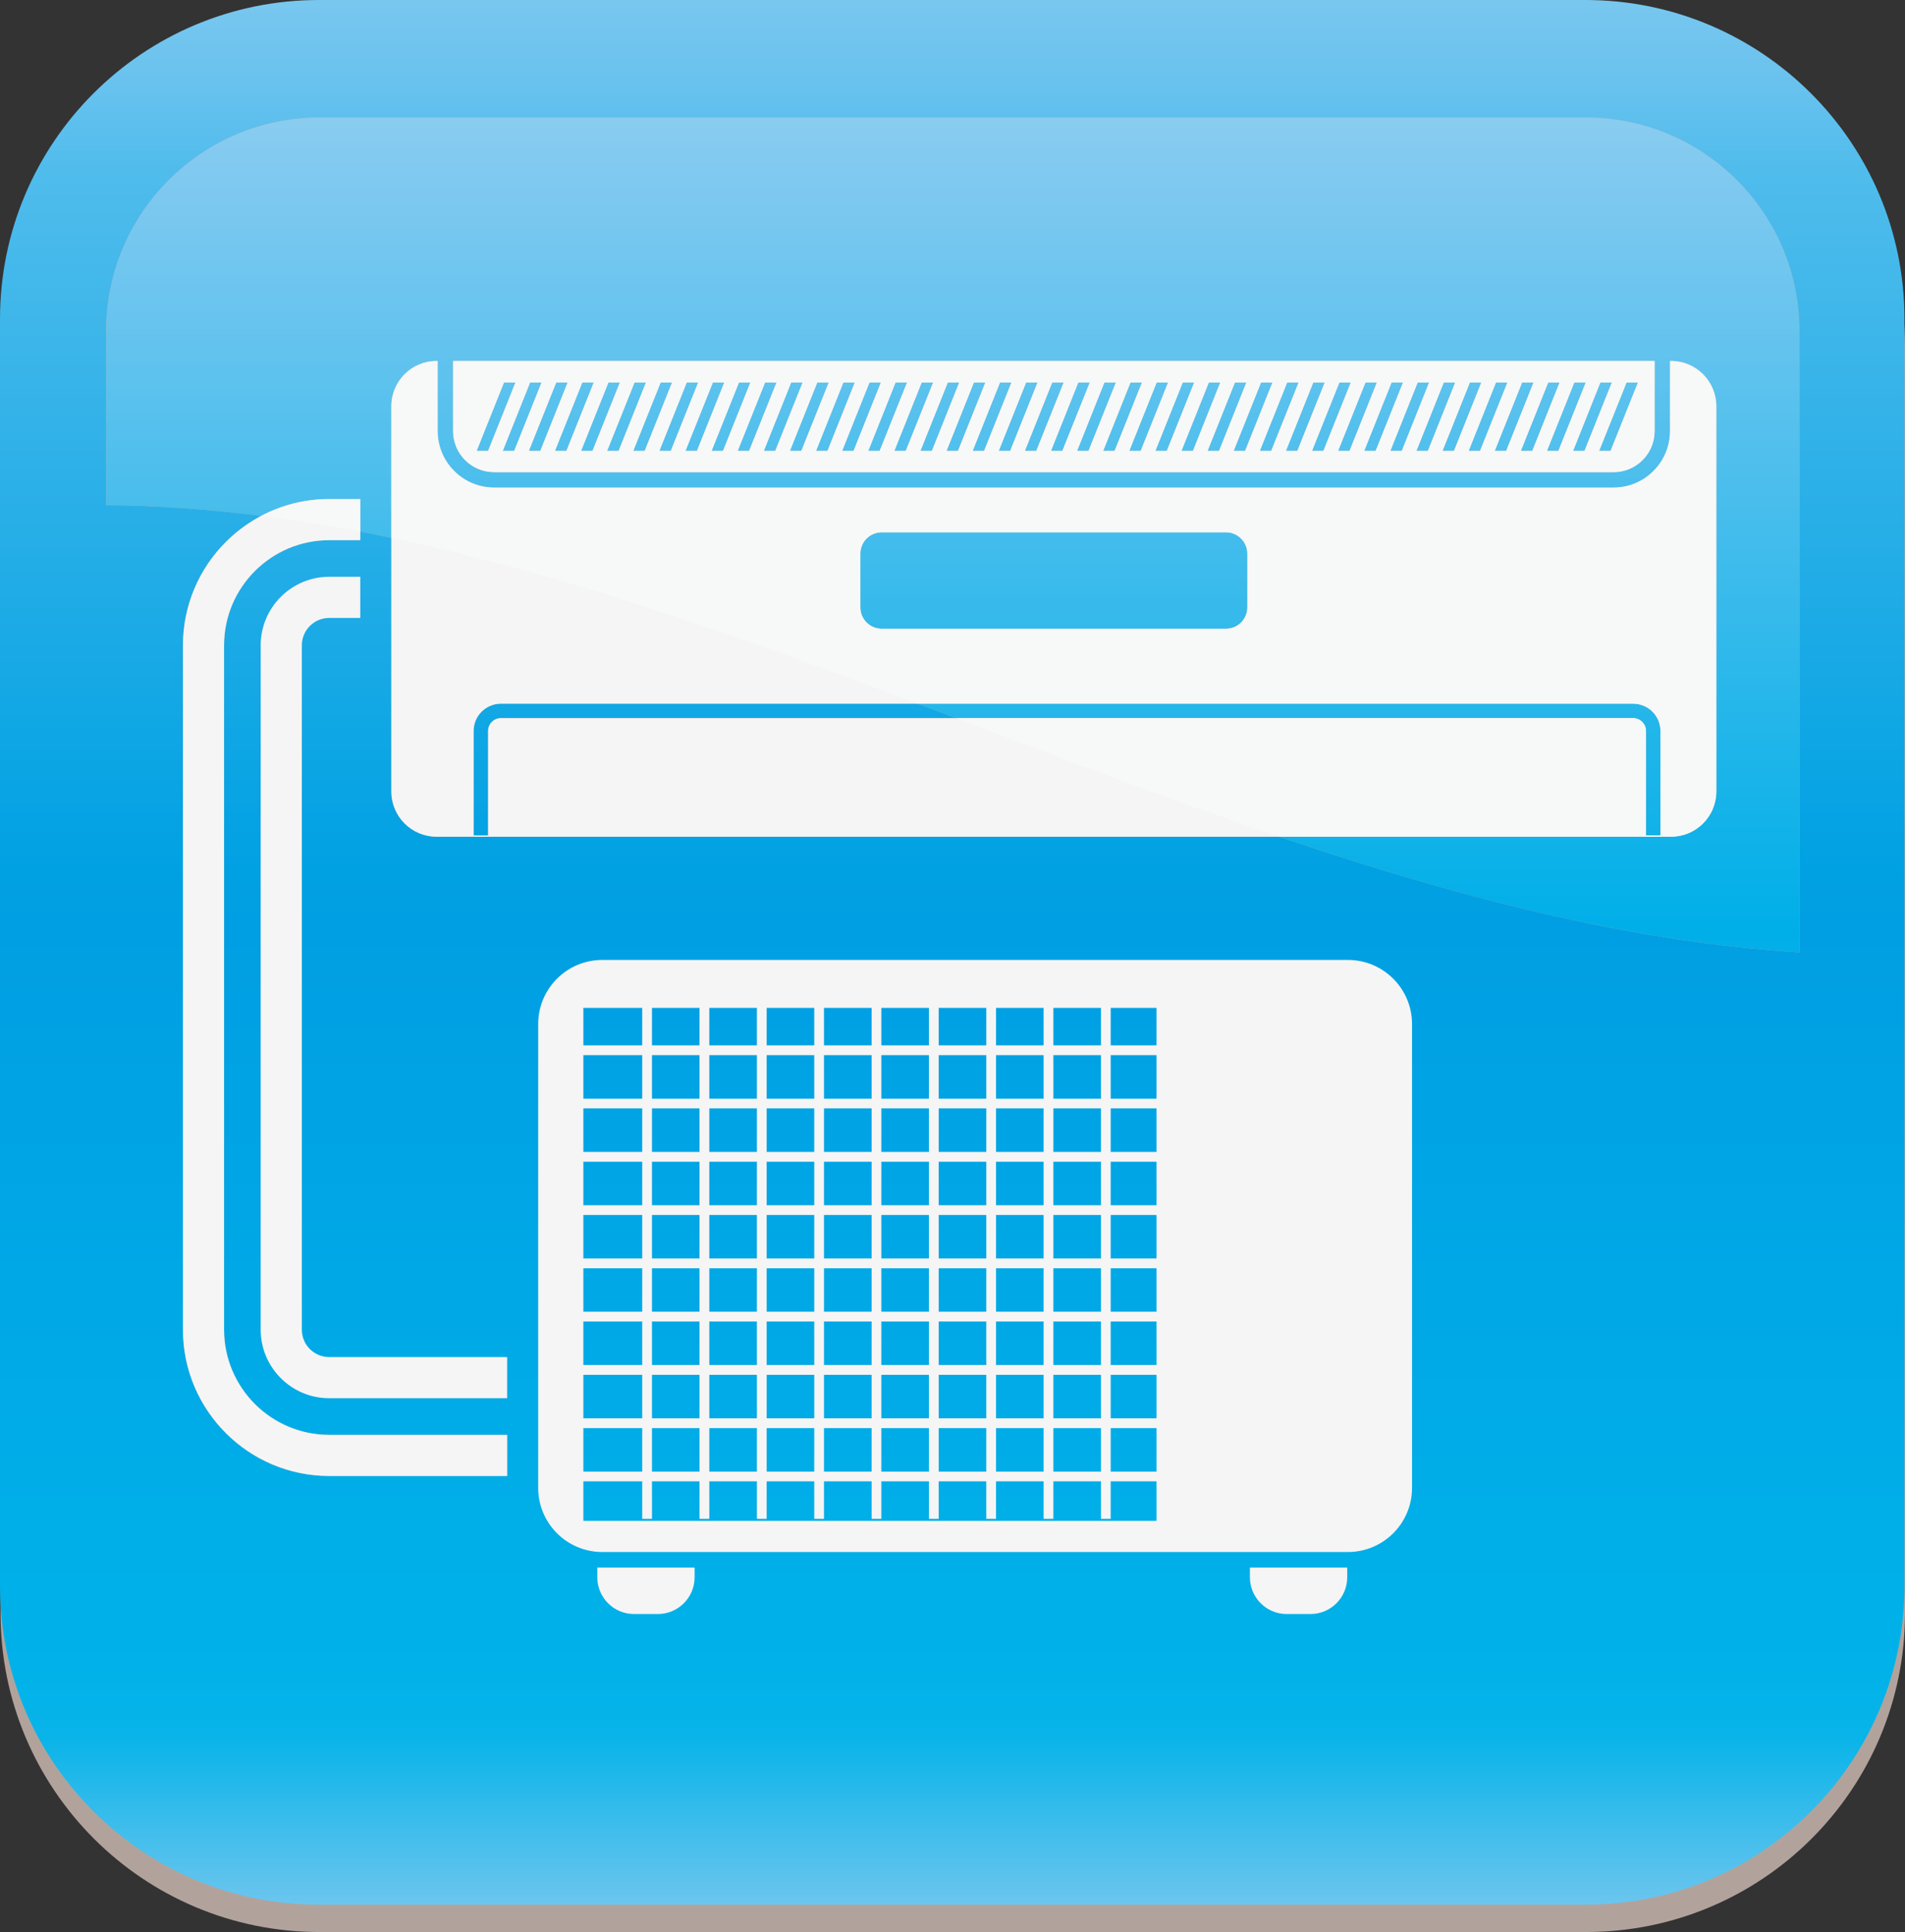 <?xml version="1.0" encoding="utf-8"?>
<!-- Generator: Adobe Illustrator 16.0.0, SVG Export Plug-In . SVG Version: 6.00 Build 0)  -->
<!DOCTYPE svg PUBLIC "-//W3C//DTD SVG 1.1//EN" "http://www.w3.org/Graphics/SVG/1.1/DTD/svg11.dtd">
<svg version="1.1" id="Layer_3" xmlns="http://www.w3.org/2000/svg" xmlns:xlink="http://www.w3.org/1999/xlink" x="0px" y="0px"
	 width="426.03px" height="432px" viewBox="-23.138 -23.462 426.03 432" enable-background="new -23.138 -23.462 426.03 432"
	 xml:space="preserve">
<rect x="-23.138" y="-23.462" width="426.03" height="432" fill="#333333" stroke="none"/>
<g>
	<path fill="#B1A39C" d="M48.278,408.538c-39.371,0-71.296-31.897-71.296-71.296V53.976c0-39.388,31.925-71.333,71.296-71.333
		H331.56c39.407,0,71.332,31.945,71.332,71.333v283.266c0,39.398-31.925,71.296-71.332,71.296H48.278L48.278,408.538z"/>
	
		<linearGradient id="SVGID_1_" gradientUnits="userSpaceOnUse" x1="-217.155" y1="759.538" x2="-212.399" y2="759.538" gradientTransform="matrix(0 91.45 91.45 0 -69270.141 19831.789)">
		<stop  offset="0" style="stop-color:#7BC8EF"/>
		<stop  offset="0.052" style="stop-color:#68C2EE"/>
		<stop  offset="0.097" style="stop-color:#4FBCEC"/>
		<stop  offset="0.455" style="stop-color:#00A1E3"/>
		<stop  offset="0.485" style="stop-color:#009FE3"/>
		<stop  offset="0.867" style="stop-color:#00B2E9"/>
		<stop  offset="0.901" style="stop-color:#09B4E9"/>
		<stop  offset="1" style="stop-color:#7BC8EF"/>
	</linearGradient>
	<path fill="url(#SVGID_1_)" d="M182.109,133.887H88.884c-3.369,0-6.102,2.724-6.102,6.099v23.355h3.234v-23.355
		c0-1.585,1.287-2.876,2.868-2.876h101.742C187.784,136.03,184.949,134.96,182.109,133.887L182.109,133.887z M35.267,91.883
		c-11.558-1.459-23.119-2.296-34.677-2.375v-38.97c0-26.312,21.405-47.726,47.707-47.726h283.257
		c26.321,0,47.733,21.414,47.733,47.726v138.947c-38.792-2.43-77.586-12.729-116.38-25.856H86.018H74.493
		c-5.585,0-10.117-4.521-10.117-10.12V96.798c-2.319-0.487-4.625-0.948-6.942-1.389v1.915h-6.952
		c-12.961,0-23.509,10.548-23.509,23.514v153.026c0,12.958,10.548,23.51,23.509,23.51H90.28v9.192H50.481
		c-18.031,0-32.706-14.666-32.706-32.702V120.839C17.775,108.291,24.875,97.367,35.267,91.883L35.267,91.883z M331.422-23.462
		H48.194c-39.406,0-71.332,31.935-71.332,71.323v283.286c0,1.405,0.042,2.803,0.12,4.184c2.167,37.422,33.208,67.103,71.211,67.103
		h283.229c39.416,0,71.352-31.916,71.352-71.286V49.789v-1.928C402.774,8.473,370.838-23.462,331.422-23.462L331.422-23.462z"/>
	<path fill="#F5F5F5" d="M26.972,273.865V120.839c0-12.966,10.548-23.514,23.509-23.514h6.952v-9.206h-6.952
		c-18.031,0-32.706,14.685-32.706,32.72v153.026c0,18.036,14.675,32.702,32.706,32.702H90.28v-9.192H50.481
		C37.52,297.375,26.972,286.823,26.972,273.865L26.972,273.865z"/>
	<path fill="#F5F5F5" d="M44.365,273.865V120.839c0-3.384,2.737-6.13,6.116-6.13h6.952v-9.201h-6.952
		c-8.449,0-15.321,6.878-15.321,15.331v153.026c0,8.445,6.873,15.313,15.321,15.313H90.28v-9.202H50.481
		C47.103,279.977,44.365,277.229,44.365,273.865z"/>
	<path fill="#F5F5F5" d="M87.361,82.109h250.365c5.063,0,9.172-4.113,9.172-9.183v-15.68H78.187v15.681
		C78.187,77.997,82.287,82.109,87.361,82.109L87.361,82.109z M343.16,62.066l-6.115,15.285h-2.546l6.124-15.285H343.16
		L343.16,62.066z M337.323,62.066l-6.113,15.285h-2.539l6.1-15.285H337.323L337.323,62.066z M331.488,62.066l-6.115,15.285h-2.548
		l6.115-15.285H331.488L331.488,62.066z M325.64,62.066l-6.104,15.285h-2.549l6.116-15.285H325.64L325.64,62.066z M319.816,62.066
		l-6.115,15.285h-2.548l6.115-15.285H319.816L319.816,62.066z M313.97,62.066l-6.115,15.285h-2.539l6.104-15.285H313.97
		L313.97,62.066z M308.133,62.066l-6.107,15.285h-2.555l6.115-15.285H308.133L308.133,62.066z M302.293,62.066l-6.105,15.285h-2.555
		l6.115-15.285H302.293L302.293,62.066z M296.457,62.066l-6.105,15.285h-2.547l6.106-15.285H296.457L296.457,62.066z M290.62,62.066
		l-6.114,15.285h-2.549l6.117-15.285H290.62L290.62,62.066z M284.774,62.066l-6.104,15.285h-2.549l6.115-15.285H284.774
		L284.774,62.066z M278.94,62.066l-6.115,15.285h-2.539l6.114-15.285H278.94L278.94,62.066z M273.112,62.066l-6.116,15.285h-2.547
		l6.114-15.285H273.112L273.112,62.066z M267.274,62.066l-6.124,15.285h-2.538l6.115-15.285H267.274L267.274,62.066z
		 M261.428,62.066l-6.115,15.285h-2.547l6.115-15.285H261.428L261.428,62.066z M255.591,62.066l-6.104,15.285h-2.557l6.115-15.285
		H255.591L255.591,62.066z M249.754,62.066l-6.105,15.285h-2.558l6.115-15.285H249.754L249.754,62.066z M243.917,62.066
		l-6.114,15.285h-2.547l6.115-15.285H243.917L243.917,62.066z M238.081,62.066l-6.115,15.285h-2.547l6.115-15.285H238.081
		L238.081,62.066z M232.244,62.066l-6.115,15.285h-2.547l6.106-15.285H232.244L232.244,62.066z M226.407,62.066l-6.115,15.285
		h-2.548l6.107-15.285H226.407L226.407,62.066z M220.572,62.066l-6.126,15.285h-2.538l6.105-15.285H220.572L220.572,62.066z
		 M214.736,62.066l-6.124,15.285h-2.539l6.104-15.285H214.736L214.736,62.066z M208.89,62.066l-6.116,15.285h-2.548l6.117-15.285
		H208.89L208.89,62.066z M203.052,62.066l-6.115,15.285h-2.545l6.113-15.285H203.052L203.052,62.066z M197.213,62.066L191.1,77.351
		h-2.55l6.117-15.285H197.213L197.213,62.066z M191.376,62.066l-6.111,15.285h-2.551l6.115-15.285H191.376L191.376,62.066z
		 M185.544,62.066l-6.121,15.285h-2.542l6.111-15.285H185.544L185.544,62.066z M179.703,62.066l-6.116,15.285h-2.542l6.106-15.285
		H179.703L179.703,62.066z M173.857,62.066l-6.111,15.285h-2.542l6.111-15.285H173.857L173.857,62.066z M168.024,62.066
		l-6.11,15.285h-2.547l6.106-15.285H168.024L168.024,62.066z M162.192,62.066l-6.12,15.285h-2.547l6.11-15.285H162.192
		L162.192,62.066z M156.351,62.066l-6.115,15.285h-2.547l6.116-15.285H156.351L156.351,62.066z M150.515,62.066l-6.12,15.285h-2.547
		l6.121-15.285H150.515L150.515,62.066z M144.668,62.066l-6.116,15.285h-2.542l6.116-15.285H144.668L144.668,62.066z
		 M138.831,62.066l-6.11,15.285h-2.552l6.121-15.285H138.831L138.831,62.066z M132.994,62.066l-6.116,15.285h-2.546l6.115-15.285
		H132.994L132.994,62.066z M127.152,62.066l-6.11,15.285h-2.551l6.12-15.285H127.152L127.152,62.066z M121.317,62.066l-6.106,15.285
		h-2.564l6.125-15.285H121.317L121.317,62.066z M115.48,62.066l-6.117,15.285h-2.542l6.111-15.285H115.48L115.48,62.066z
		 M109.638,62.066l-6.11,15.285h-2.552l6.116-15.285H109.638L109.638,62.066z M103.801,62.066l-6.106,15.285H95.14l6.116-15.285
		H103.801L103.801,62.066z M97.965,62.066l-6.111,15.285h-2.546l6.106-15.285H97.965L97.965,62.066z M89.578,62.066h2.551
		l-6.111,15.285h-2.555L89.578,62.066L89.578,62.066z"/>
	<path fill="#F5F5F5" d="M350.58,57.247h-0.241v15.681c0,6.956-5.662,12.625-12.612,12.625H87.361
		c-6.957,0-12.621-5.669-12.621-12.625V57.247h-0.246c-5.586,0-10.117,4.531-10.117,10.131v86.128c0,5.599,4.531,10.12,10.117,10.12
		h11.524h258.956h5.605c5.585,0,10.12-4.521,10.12-10.12V67.379C360.698,61.778,356.163,57.247,350.58,57.247L350.58,57.247z
		 M169.274,100.339c0-2.64,2.132-4.772,4.763-4.772h77.008c2.633,0,4.76,2.133,4.76,4.772v12.008c0,2.64-2.127,4.768-4.76,4.768
		h-77.008c-2.629,0-4.763-2.128-4.763-4.768V100.339L169.274,100.339z M348.198,163.341h-3.226v-23.355
		c0-1.585-1.293-2.876-2.872-2.876H88.884c-1.58,0-2.868,1.291-2.868,2.876v23.355h-3.234v-23.355c0-3.375,2.733-6.099,6.102-6.099
		H342.1c3.365,0,6.098,2.724,6.098,6.099V163.341L348.198,163.341z"/>
	<path fill="#F5F5F5" d="M278.306,191.182H111.562c-7.923,0-14.34,6.417-14.34,14.339v103.72c0,7.91,6.418,14.326,14.34,14.326
		h166.744c7.92,0,14.341-6.419,14.341-14.326v-103.72C292.647,197.599,286.224,191.182,278.306,191.182z M212.438,201.903h10.643
		v8.374h-10.643V201.903z M212.438,212.471h10.643v9.73h-10.643V212.471z M212.438,224.379h10.643v9.733h-10.643V224.379z
		 M212.438,236.306h10.643v9.72h-10.643V236.306z M212.438,248.205h10.643v9.731h-10.643V248.205z M212.438,260.125h10.643v9.716
		h-10.643V260.125z M212.438,272.022h10.643v9.731h-10.643V272.022z M212.438,283.948h10.643v9.727h-10.643V283.948z
		 M212.438,295.868h10.643v9.72h-10.643V295.868z M199.614,201.903h10.639v8.374h-10.639V201.903z M199.614,212.471h10.639v9.73
		h-10.639V212.471z M199.614,224.379h10.639v9.733h-10.639V224.379z M199.614,236.306h10.639v9.72h-10.639V236.306z
		 M199.614,248.205h10.639v9.731h-10.639V248.205z M199.614,260.125h10.639v9.716h-10.639V260.125z M199.614,272.022h10.639v9.731
		h-10.639V272.022z M199.614,283.948h10.639v9.727h-10.639V283.948z M199.614,295.868h10.639v9.72h-10.639V295.868z M186.79,201.903
		h10.64v8.374h-10.64V201.903z M186.79,212.471h10.64v9.73h-10.64V212.471z M186.79,224.379h10.64v9.733h-10.64V224.379z
		 M186.79,236.306h10.64v9.72h-10.64V236.306z M186.79,248.205h10.64v9.731h-10.64V248.205z M186.79,260.125h10.64v9.716h-10.64
		V260.125z M186.79,272.022h10.64v9.731h-10.64V272.022z M186.79,283.948h10.64v9.727h-10.64V283.948z M186.79,295.868h10.64v9.72
		h-10.64V295.868z M173.963,201.903h10.642v8.374h-10.642V201.903L173.963,201.903z M173.963,212.471h10.642v9.73h-10.642V212.471
		L173.963,212.471z M173.963,224.379h10.642v9.733h-10.642V224.379L173.963,224.379z M173.963,236.306h10.642v9.72h-10.642V236.306
		L173.963,236.306z M173.963,248.205h10.642v9.731h-10.642V248.205L173.963,248.205z M173.963,260.125h10.642v9.716h-10.642V260.125
		L173.963,260.125z M173.963,272.022h10.642v9.731h-10.642V272.022L173.963,272.022z M173.963,283.948h10.642v9.727h-10.642V283.948
		L173.963,283.948z M173.963,295.868h10.642v9.72h-10.642V295.868L173.963,295.868z M161.137,201.903h10.651v8.374h-10.651V201.903z
		 M161.137,212.471h10.651v9.73h-10.651V212.471z M161.137,224.379h10.651v9.733h-10.651V224.379z M161.137,236.306h10.651v9.72
		h-10.651V236.306z M161.137,248.205h10.651v9.731h-10.651V248.205z M161.137,260.125h10.651v9.716h-10.651V260.125z
		 M161.137,272.022h10.651v9.731h-10.651V272.022z M161.137,283.948h10.651v9.727h-10.651V283.948z M161.137,295.868h10.651v9.72
		h-10.651V295.868z M148.316,201.903h10.642v8.374h-10.642V201.903z M148.316,212.471h10.642v9.73h-10.642V212.471z
		 M148.316,224.379h10.642v9.733h-10.642V224.379z M148.316,236.306h10.642v9.72h-10.642V236.306z M148.316,248.205h10.642v9.731
		h-10.642V248.205z M148.316,260.125h10.642v9.716h-10.642V260.125z M148.316,272.022h10.642v9.731h-10.642V272.022z
		 M148.316,283.948h10.642v9.727h-10.642V283.948z M148.316,295.868h10.642v9.72h-10.642V295.868z M135.489,201.903h10.646v8.374
		h-10.646V201.903z M135.489,212.471h10.646v9.73h-10.646V212.471z M135.489,224.379h10.646v9.733h-10.646V224.379z
		 M135.489,236.306h10.646v9.72h-10.646V236.306z M135.489,248.205h10.646v9.731h-10.646V248.205z M135.489,260.125h10.646v9.716
		h-10.646V260.125z M135.489,272.022h10.646v9.731h-10.646V272.022z M135.489,283.948h10.646v9.727h-10.646V283.948z
		 M135.489,295.868h10.646v9.72h-10.646V295.868z M122.668,201.903h10.633v8.374h-10.633V201.903z M122.668,212.471h10.633v9.73
		h-10.633V212.471z M122.668,224.379h10.633v9.733h-10.633V224.379z M122.668,236.306h10.633v9.72h-10.633V236.306z
		 M122.668,248.205h10.633v9.731h-10.633V248.205z M122.668,260.125h10.633v9.716h-10.633V260.125z M122.668,272.022h10.633v9.731
		h-10.633V272.022z M122.668,283.948h10.633v9.727h-10.633V283.948z M122.668,295.868h10.633v9.72h-10.633V295.868z
		 M107.324,201.903h13.161v8.374h-13.161V201.903z M107.324,212.471h13.161v9.73h-13.161V212.471z M107.324,224.379h13.161v9.733
		h-13.161V224.379z M107.324,236.306h13.161v9.72h-13.161V236.306z M107.324,248.205h13.161v9.731h-13.161V248.205z
		 M107.324,260.125h13.161v9.716h-13.161V260.125z M107.324,272.022h13.161v9.731h-13.161V272.022z M107.324,283.948h13.161v9.727
		h-13.161V283.948z M107.324,295.868h13.161v9.72h-13.161V295.868z M235.497,316.605H107.324v-8.838h13.161v8.384h2.185v-8.384
		h10.632v8.384h2.189v-8.384h10.646v8.384h2.18v-8.384h10.642v8.384h2.179v-8.384h10.651v8.384h2.175v-8.384h10.642v8.384h2.184
		v-8.384h10.64v8.384h2.185v-8.384h10.639v8.384h2.185v-8.384h10.643v8.384h2.174v-8.384h10.243V316.605L235.497,316.605z
		 M235.497,305.588h-10.243v-9.72h10.243V305.588z M235.497,293.675h-10.243v-9.727h10.243V293.675z M235.497,281.754h-10.243
		v-9.731h10.243V281.754z M235.497,269.841h-10.243v-9.716h10.243V269.841z M235.497,257.937h-10.243v-9.731h10.243V257.937z
		 M235.497,246.025h-10.243v-9.72h10.243V246.025z M235.497,234.112h-10.243v-9.733h10.243V234.112z M235.497,222.201h-10.243v-9.73
		h10.243V222.201z M235.497,210.277h-10.243v-8.374h10.243V210.277z"/>
	<path fill="#F5F5F5" d="M110.437,329.213c0,4.536,3.671,8.216,8.21,8.216h5.345c4.531,0,8.211-3.68,8.211-8.216v-2.166h-21.766
		V329.213z"/>
	<path fill="#F5F5F5" d="M256.391,329.213c0,4.536,3.671,8.216,8.207,8.216h5.352c4.526,0,8.205-3.68,8.205-8.216v-2.166h-21.766
		v2.166H256.391z"/>
	
		<linearGradient id="SVGID_2_" gradientUnits="userSpaceOnUse" x1="-217.156" y1="759.538" x2="-212.395" y2="759.538" gradientTransform="matrix(0 91.45 91.45 0 -69270.141 19831.789)">
		<stop  offset="0" style="stop-color:#9CD3F3"/>
		<stop  offset="0.079" style="stop-color:#86CBF0"/>
		<stop  offset="0.097" style="stop-color:#80C9F0"/>
		<stop  offset="0.485" style="stop-color:#00AFE8"/>
		<stop  offset="0.741" style="stop-color:#45BAEB"/>
		<stop  offset="0.901" style="stop-color:#69C2EE"/>
		<stop  offset="0.997" style="stop-color:#9BD2F2"/>
		<stop  offset="1" style="stop-color:#9CD3F3"/>
	</linearGradient>
	<path fill="url(#SVGID_2_)" d="M92.128,62.066h-2.551l-6.115,15.285h2.555L92.128,62.066L92.128,62.066z M97.965,62.066h-2.552
		l-6.106,15.285h2.546L97.965,62.066L97.965,62.066z M103.801,62.066h-2.547l-6.116,15.285h2.555L103.801,62.066L103.801,62.066z
		 M109.638,62.066h-2.546l-6.116,15.285h2.552L109.638,62.066L109.638,62.066z M115.48,62.066h-2.547l-6.11,15.285h2.542
		L115.48,62.066L115.48,62.066z M121.317,62.066h-2.546l-6.125,15.285h2.564L121.317,62.066L121.317,62.066z M127.152,62.066h-2.542
		l-6.12,15.285h2.551L127.152,62.066L127.152,62.066z M132.994,62.066h-2.547l-6.115,15.285h2.546L132.994,62.066L132.994,62.066z
		 M138.831,62.066h-2.542l-6.121,15.285h2.552L138.831,62.066L138.831,62.066z M144.668,62.066h-2.542l-6.117,15.285h2.542
		L144.668,62.066L144.668,62.066z M150.515,62.066h-2.546l-6.121,15.285h2.547L150.515,62.066L150.515,62.066z M156.351,62.066
		h-2.546l-6.116,15.285h2.547L156.351,62.066L156.351,62.066z M162.192,62.066h-2.556l-6.11,15.285h2.548L162.192,62.066
		L162.192,62.066z M168.024,62.066h-2.551l-6.106,15.285h2.547L168.024,62.066L168.024,62.066z M173.857,62.066h-2.542
		l-6.111,15.285h2.542L173.857,62.066L173.857,62.066z M179.703,62.066h-2.551l-6.106,15.285h2.542L179.703,62.066L179.703,62.066z
		 M185.544,62.066h-2.551l-6.111,15.285h2.542L185.544,62.066L185.544,62.066z M191.376,62.066h-2.547l-6.115,15.285h2.551
		L191.376,62.066L191.376,62.066z M197.213,62.066h-2.547l-6.117,15.285h2.55L197.213,62.066L197.213,62.066z M203.052,62.066
		h-2.547l-6.113,15.285h2.545L203.052,62.066L203.052,62.066z M208.89,62.066h-2.548l-6.117,15.285h2.547L208.89,62.066
		L208.89,62.066z M214.736,62.066h-2.558l-6.104,15.285h2.538L214.736,62.066L214.736,62.066z M220.572,62.066h-2.556l-6.107,15.285
		h2.538L220.572,62.066L220.572,62.066z M226.407,62.066h-2.554l-6.106,15.285h2.546L226.407,62.066L226.407,62.066z
		 M232.244,62.066h-2.554l-6.106,15.285h2.546L232.244,62.066L232.244,62.066z M238.081,62.066h-2.547l-6.115,15.285h2.547
		L238.081,62.066L238.081,62.066z M243.917,62.066h-2.546l-6.115,15.285h2.547L243.917,62.066L243.917,62.066z M249.754,62.066
		h-2.548l-6.115,15.285h2.558L249.754,62.066L249.754,62.066z M255.591,62.066h-2.547l-6.116,15.285h2.558L255.591,62.066
		L255.591,62.066z M261.428,62.066h-2.547l-6.115,15.285h2.547L261.428,62.066L261.428,62.066z M267.274,62.066h-2.547
		l-6.115,15.285h2.538L267.274,62.066L267.274,62.066z M273.112,62.066h-2.549l-6.114,15.285h2.547L273.112,62.066L273.112,62.066z
		 M278.94,62.066h-2.54l-6.114,15.285h2.539L278.94,62.066L278.94,62.066z M284.774,62.066h-2.539l-6.115,15.285h2.549
		L284.774,62.066L284.774,62.066z M290.62,62.066h-2.546l-6.117,15.285h2.549L290.62,62.066L290.62,62.066z M296.457,62.066h-2.546
		l-6.106,15.285h2.547L296.457,62.066L296.457,62.066z M302.293,62.066h-2.546l-6.115,15.285h2.555L302.293,62.066L302.293,62.066z
		 M308.133,62.066h-2.548l-6.115,15.285h2.554L308.133,62.066L308.133,62.066z M313.97,62.066h-2.549l-6.104,15.285h2.538
		L313.97,62.066L313.97,62.066z M319.816,62.066h-2.548l-6.115,15.285h2.548L319.816,62.066L319.816,62.066z M325.64,62.066h-2.537
		l-6.116,15.285h2.549L325.64,62.066L325.64,62.066z M331.488,62.066h-2.548l-6.115,15.285h2.548L331.488,62.066L331.488,62.066z
		 M337.323,62.066h-2.553l-6.1,15.285h2.539L337.323,62.066L337.323,62.066z M343.16,62.066h-2.537l-6.124,15.285h2.546
		L343.16,62.066L343.16,62.066z M87.361,82.109c-5.074,0-9.174-4.113-9.174-9.183v-15.68h268.709v15.681
		c0,5.07-4.108,9.183-9.172,9.183L87.361,82.109L87.361,82.109z M331.554,2.812H48.297C21.994,2.812,0.59,24.226,0.59,50.538v38.97
		c11.558,0.079,23.119,0.916,34.677,2.375c4.549-2.403,9.726-3.764,15.214-3.764h6.952v7.291c2.319,0.442,4.625,0.902,6.942,1.389
		V67.379c0-5.6,4.531-10.131,10.117-10.131h0.246v15.679c0,6.956,5.665,12.625,12.621,12.625h250.364
		c6.95,0,12.612-5.669,12.612-12.625V57.247h0.24c5.586,0,10.121,4.531,10.121,10.131v86.128c0,5.599-4.535,10.12-10.121,10.12
		h-5.604h-82.066c38.795,13.128,77.588,23.426,116.379,25.856V50.538C379.285,24.226,357.874,2.812,331.554,2.812L331.554,2.812z"/>
	<path fill="#F7F8F8" d="M57.432,88.119H50.48c-5.488,0-10.665,1.361-15.214,3.764c7.388,0.929,14.777,2.119,22.166,3.527V88.119
		L57.432,88.119z"/>
	<path fill="#F7F8F8" d="M83.462,77.351l6.115-15.285h2.551l-6.111,15.285H83.462L83.462,77.351z M89.307,77.351l6.106-15.285h2.552
		l-6.111,15.285H89.307L89.307,77.351z M95.14,77.351l6.116-15.285h2.546l-6.106,15.285H95.14L95.14,77.351z M100.976,77.351
		l6.116-15.285h2.546l-6.11,15.285H100.976L100.976,77.351z M106.823,77.351l6.11-15.285h2.547l-6.117,15.285H106.823
		L106.823,77.351z M112.645,77.351l6.124-15.285h2.547l-6.106,15.285H112.645L112.645,77.351z M118.491,77.351l6.12-15.285h2.542
		l-6.11,15.285H118.491L118.491,77.351z M124.333,77.351l6.115-15.285h2.547l-6.116,15.285H124.333L124.333,77.351z M130.169,77.351
		l6.121-15.285h2.542l-6.11,15.285H130.169L130.169,77.351z M136.009,77.351l6.117-15.285h2.542l-6.116,15.285H136.009
		L136.009,77.351z M141.847,77.351l6.12-15.285h2.547l-6.121,15.285H141.847L141.847,77.351z M147.688,77.351l6.116-15.285h2.546
		l-6.115,15.285H147.688L147.688,77.351z M153.526,77.351l6.11-15.285h2.556l-6.12,15.285H153.526L153.526,77.351z M159.367,77.351
		l6.106-15.285h2.551l-6.11,15.285H159.367L159.367,77.351z M165.204,77.351l6.111-15.285h2.542l-6.111,15.285H165.204
		L165.204,77.351z M171.044,77.351l6.106-15.285h2.551l-6.116,15.285H171.044L171.044,77.351z M176.881,77.351l6.111-15.285h2.551
		l-6.121,15.285H176.881L176.881,77.351z M182.714,77.351l6.115-15.285h2.547l-6.111,15.285H182.714L182.714,77.351z M188.55,77.351
		l6.117-15.285h2.547L191.1,77.351H188.55L188.55,77.351z M194.392,77.351l6.113-15.285h2.547l-6.115,15.285H194.392L194.392,77.351
		z M200.225,77.351l6.117-15.285h2.548l-6.116,15.285H200.225L200.225,77.351z M206.073,77.351l6.104-15.285h2.558l-6.125,15.285
		H206.073L206.073,77.351z M211.908,77.351l6.105-15.285h2.558l-6.127,15.285H211.908L211.908,77.351z M217.744,77.351l6.107-15.285
		h2.555l-6.115,15.285H217.744L217.744,77.351z M223.582,77.351l6.106-15.285h2.555l-6.115,15.285H223.582L223.582,77.351z
		 M229.42,77.351l6.115-15.285h2.546l-6.115,15.285H229.42L229.42,77.351z M235.257,77.351l6.114-15.285h2.548l-6.116,15.285
		H235.257L235.257,77.351z M241.091,77.351l6.115-15.285h2.548l-6.105,15.285H241.091L241.091,77.351z M246.928,77.351l6.116-15.285
		h2.547l-6.104,15.285H246.928L246.928,77.351z M252.766,77.351l6.115-15.285h2.547l-6.115,15.285H252.766L252.766,77.351z
		 M258.612,77.351l6.115-15.285h2.547l-6.124,15.285H258.612L258.612,77.351z M264.449,77.351l6.114-15.285h2.549l-6.116,15.285
		H264.449L264.449,77.351z M270.285,77.351l6.115-15.285h2.54l-6.115,15.285H270.285L270.285,77.351z M276.12,77.351l6.115-15.285
		h2.539l-6.104,15.285H276.12L276.12,77.351z M281.959,77.351l6.116-15.285h2.546l-6.115,15.285H281.959L281.959,77.351z
		 M287.804,77.351l6.106-15.285h2.546l-6.105,15.285H287.804L287.804,77.351z M293.633,77.351l6.115-15.285h2.547l-6.106,15.285
		H293.633L293.633,77.351z M299.47,77.351l6.115-15.285h2.548l-6.107,15.285H299.47L299.47,77.351z M305.316,77.351l6.104-15.285
		h2.549l-6.116,15.285H305.316L305.316,77.351z M311.15,77.351l6.115-15.285h2.549l-6.115,15.285H311.15L311.15,77.351z
		 M316.987,77.351l6.116-15.285h2.537l-6.104,15.285H316.987L316.987,77.351z M322.825,77.351l6.115-15.285h2.546l-6.113,15.285
		H322.825L322.825,77.351z M328.67,77.351l6.1-15.285h2.553l-6.113,15.285H328.67L328.67,77.351z M334.5,77.351l6.125-15.285h2.537
		l-6.115,15.285H334.5L334.5,77.351z M346.896,57.247H78.187v15.681c0,5.07,4.1,9.183,9.174,9.183h250.365
		c5.063,0,9.172-4.113,9.172-9.183V57.247H346.896z"/>
	
		<linearGradient id="SVGID_3_" gradientUnits="userSpaceOnUse" x1="-217.155" y1="760.291" x2="-212.396" y2="760.291" gradientTransform="matrix(0 91.45 91.45 0 -69270.141 19831.789)">
		<stop  offset="0" style="stop-color:#9CD3F3"/>
		<stop  offset="0.079" style="stop-color:#86CBF0"/>
		<stop  offset="0.097" style="stop-color:#80C9F0"/>
		<stop  offset="0.485" style="stop-color:#00AFE8"/>
		<stop  offset="0.741" style="stop-color:#45BAEB"/>
		<stop  offset="0.901" style="stop-color:#69C2EE"/>
		<stop  offset="0.997" style="stop-color:#9BD2F2"/>
		<stop  offset="1" style="stop-color:#9CD3F3"/>
	</linearGradient>
	<path fill="url(#SVGID_3_)" d="M342.102,133.887H182.109c2.839,1.074,5.674,2.143,8.517,3.221h151.476
		c1.577,0,2.872,1.291,2.872,2.876v23.355h3.226v-23.355C348.198,136.611,345.467,133.887,342.102,133.887L342.102,133.887z
		 M251.045,95.568h-77.008c-2.629,0-4.763,2.132-4.763,4.772v12.008c0,2.64,2.132,4.768,4.763,4.768h77.008
		c2.633,0,4.76-2.128,4.76-4.768V100.34C255.805,97.701,253.678,95.568,251.045,95.568L251.045,95.568z"/>
	<path fill="#F7F8F8" d="M174.038,117.117c-2.629,0-4.763-2.128-4.763-4.768V100.34c0-2.64,2.132-4.772,4.763-4.772h77.008
		c2.633,0,4.76,2.132,4.76,4.772v12.008c0,2.64-2.127,4.768-4.76,4.768H174.038L174.038,117.117z M350.58,57.247h-0.241v15.681
		c0,6.956-5.662,12.625-12.612,12.625H87.361c-6.957,0-12.621-5.669-12.621-12.625V57.247h-0.246
		c-5.586,0-10.117,4.531-10.117,10.131v29.42c39.24,8.193,78.494,22.297,117.733,37.088h159.992c3.365,0,6.098,2.724,6.098,6.099
		v23.355h-3.226v-23.355c0-1.585-1.293-2.876-2.872-2.876H190.629c24.087,9.127,48.187,18.37,72.278,26.521h82.066h5.605
		c5.585,0,10.118-4.521,10.118-10.121v-86.13C360.698,61.778,356.163,57.247,350.58,57.247L350.58,57.247z"/>
</g>
</svg>
